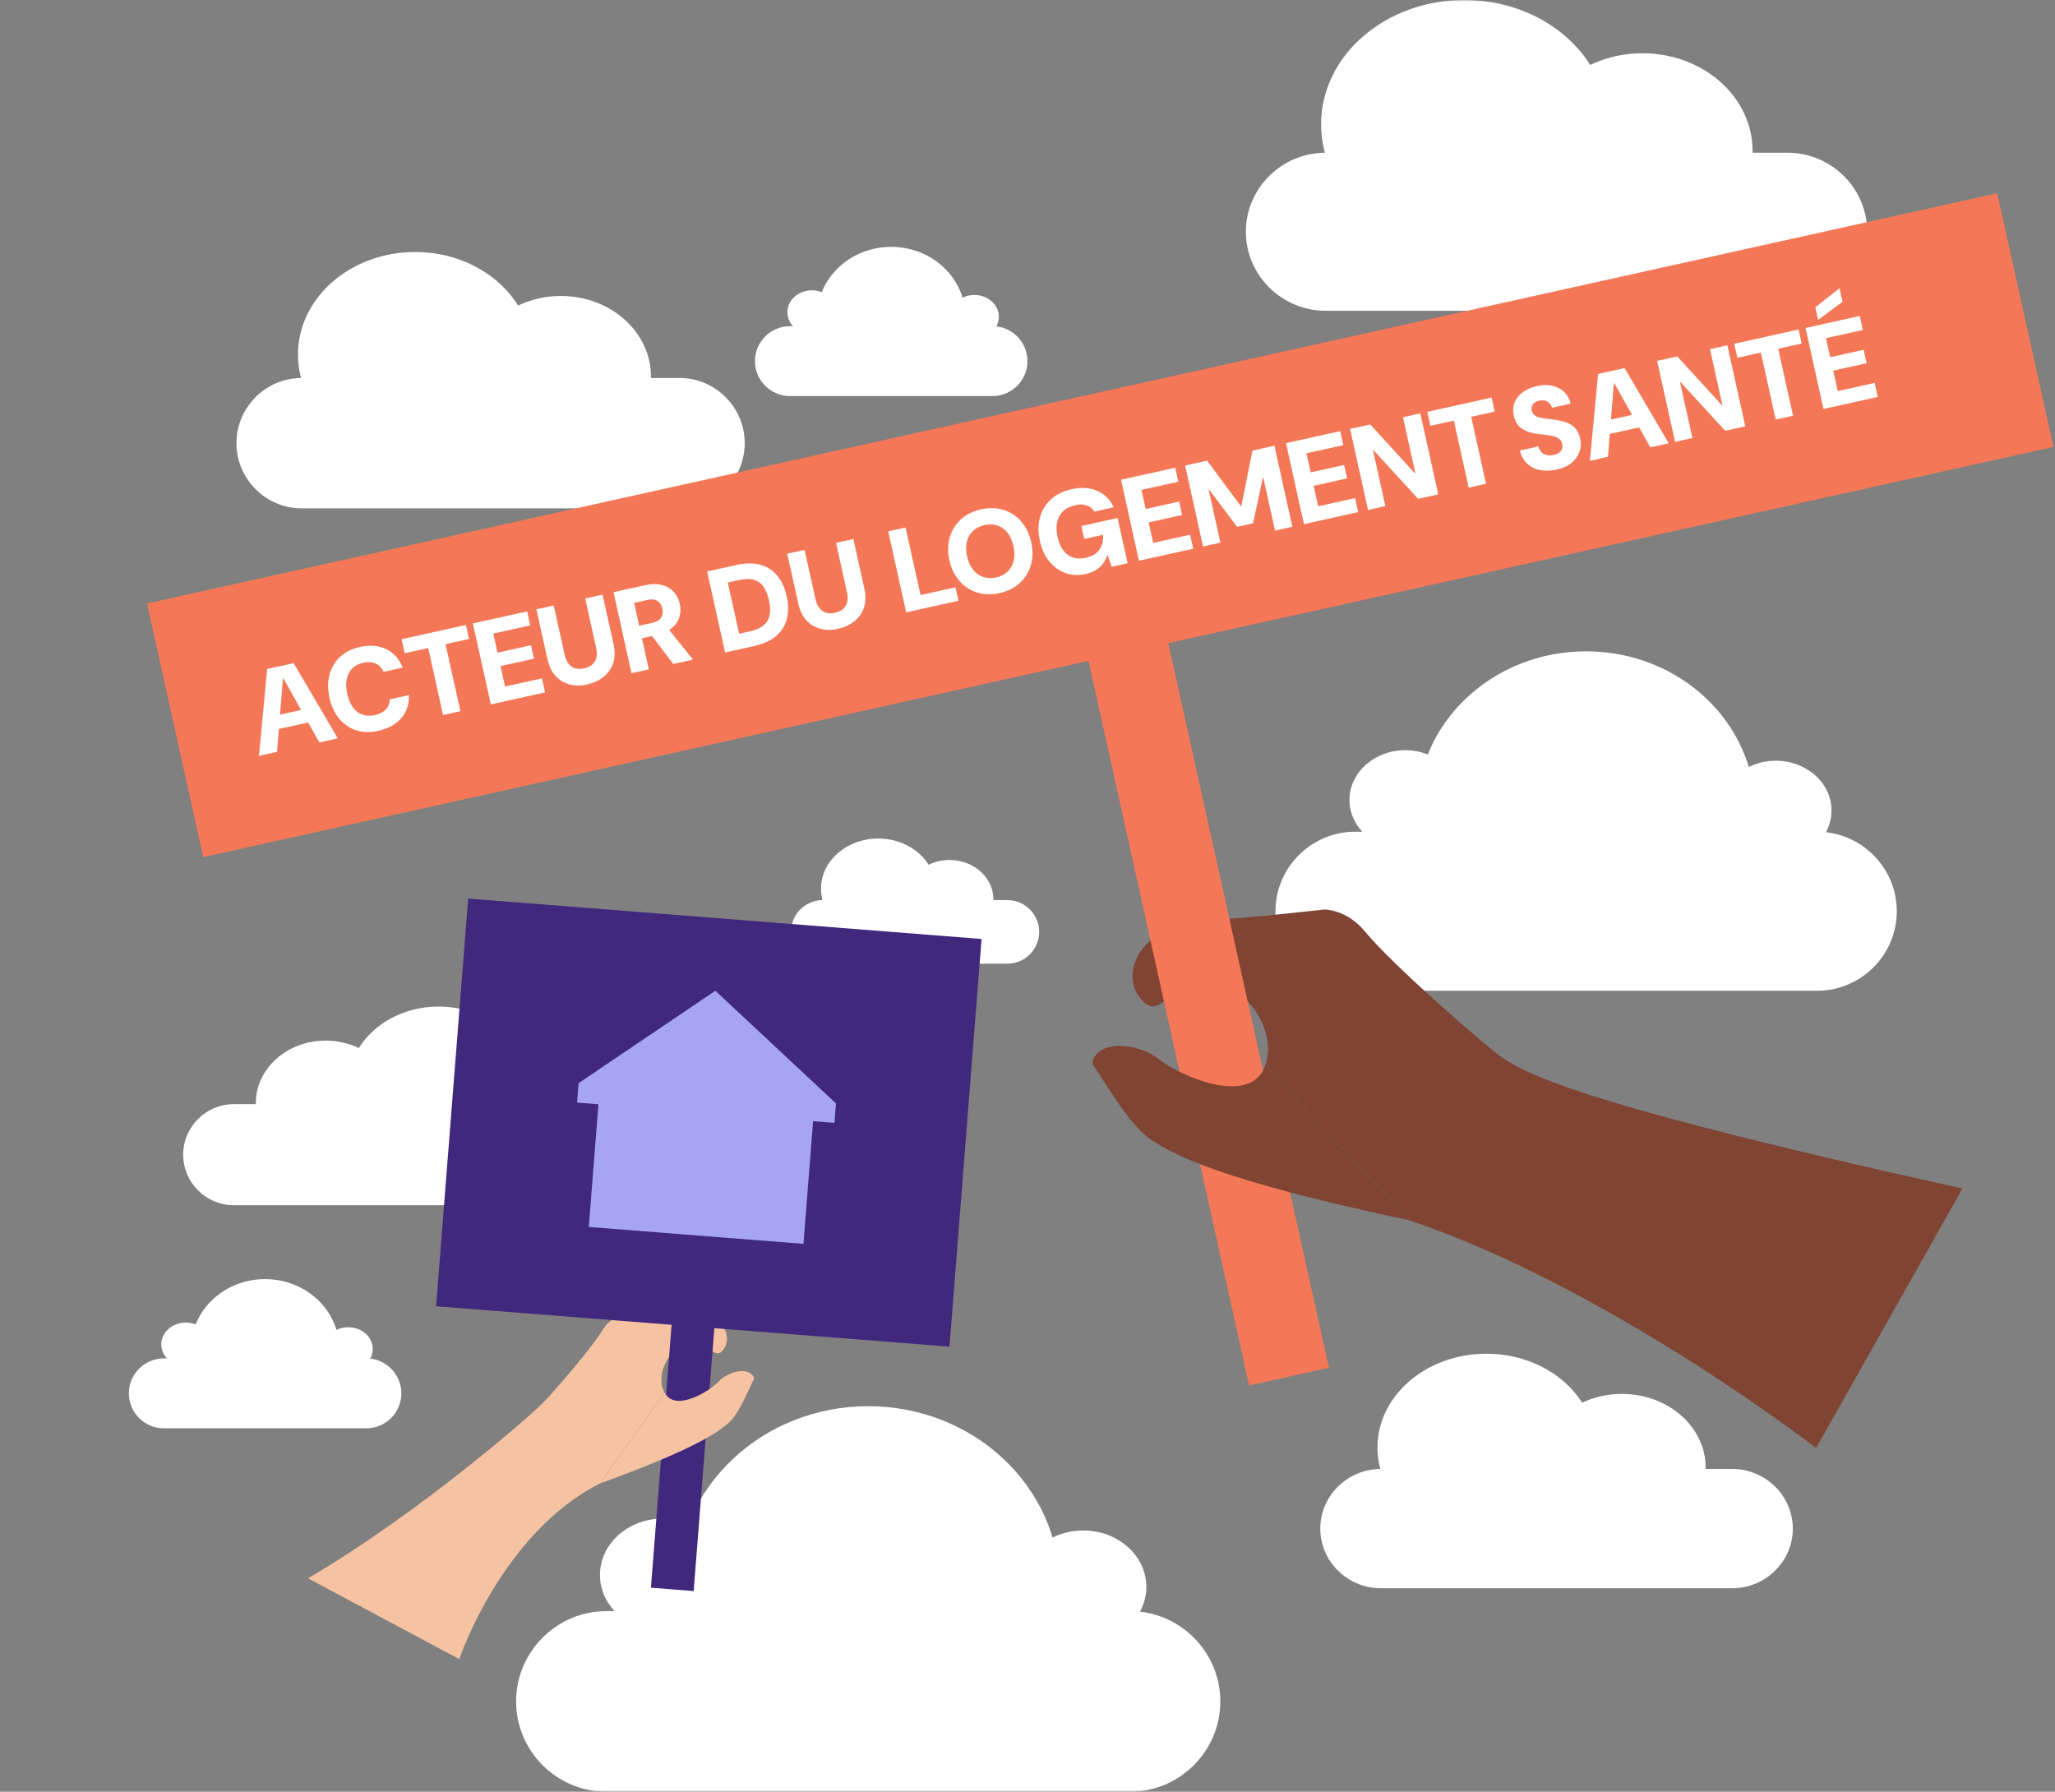 <svg width="679" height="592" viewBox="0 0 679 592" fill="none" xmlns="http://www.w3.org/2000/svg">
<rect x="0" y="0" width="679" height="592" fill="#808080" stroke="none"/>
<g clip-path="url(#clip0_2134_9830)">
<mask id="mask0_2134_9830" style="mask-type:luminance" maskUnits="userSpaceOnUse" x="-301" y="0" width="980" height="592">
<path d="M678.501 0H-301V592H678.501V0Z" fill="white"/>
</mask>
<g mask="url(#mask0_2134_9830)">
<path d="M224.523 167.955H99.665C87.818 167.955 78.125 158.261 78.125 146.423C78.125 134.585 87.818 124.883 99.665 124.883H224.523C236.369 124.883 246.063 134.577 246.063 146.423C246.063 158.27 236.369 167.955 224.523 167.955Z" fill="white"/>
<path d="M175.886 117.14C175.886 135.852 158.551 151.017 137.172 151.017C115.792 151.017 98.457 135.852 98.457 117.14C98.457 98.429 115.792 83.264 137.172 83.264C158.551 83.264 175.886 98.429 175.886 117.14Z" fill="white"/>
<path d="M215.083 124.402C215.083 139.102 201.759 151.017 185.319 151.017C168.879 151.017 155.555 139.102 155.555 124.402C155.555 109.701 168.879 97.787 185.319 97.787C201.759 97.787 215.083 109.701 215.083 124.402Z" fill="white"/>
<path d="M590.618 102.676H437.98C423.499 102.676 411.652 90.931 411.652 76.568C411.652 62.205 423.499 50.46 437.98 50.46H590.618C605.099 50.46 616.945 62.214 616.945 76.568C616.945 90.931 605.099 102.676 590.618 102.676Z" fill="white"/>
<path d="M531.164 41.07C531.164 63.75 509.97 82.141 483.837 82.141C457.704 82.141 436.51 63.75 436.51 41.07C436.51 18.39 457.687 0 483.829 0C509.97 0 531.156 18.39 531.156 41.07" fill="white"/>
<path d="M579.083 49.869C579.083 67.694 562.795 82.141 542.699 82.141C522.602 82.141 506.314 67.694 506.314 49.869C506.314 32.044 522.602 17.597 542.699 17.597C562.795 17.597 579.083 32.044 579.083 49.869Z" fill="white"/>
<path d="M572.347 524.771H456.262C445.252 524.771 436.242 515.905 436.242 505.063C436.242 494.221 445.252 485.355 456.262 485.355H572.347C583.358 485.355 592.367 494.221 592.367 505.063C592.367 515.905 583.358 524.771 572.347 524.771Z" fill="white"/>
<path d="M527.12 478.271C527.12 495.395 511.001 509.268 491.125 509.268C471.248 509.268 455.129 495.387 455.129 478.271C455.129 461.156 471.248 447.274 491.125 447.274C511.001 447.274 527.12 461.156 527.12 478.271Z" fill="white"/>
<path d="M563.575 484.916C563.575 498.367 551.188 509.277 535.905 509.277C520.621 509.277 508.234 498.367 508.234 484.916C508.234 471.465 520.621 460.556 535.905 460.556C551.188 460.556 563.575 471.457 563.575 484.916Z" fill="white"/>
<path d="M332.838 318.414H271.866C266.082 318.414 261.354 313.677 261.354 307.901C261.354 302.126 266.082 297.389 271.866 297.389H332.838C338.622 297.389 343.359 302.118 343.359 307.901C343.359 313.685 338.622 318.414 332.838 318.414Z" fill="white"/>
<path d="M309.094 293.598C309.094 302.734 300.634 310.139 290.189 310.139C279.744 310.139 271.283 302.734 271.283 293.598C271.283 284.462 279.752 277.056 290.189 277.056C300.625 277.056 309.094 284.462 309.094 293.598Z" fill="white"/>
<path d="M328.237 297.144C328.237 304.321 321.727 310.139 313.706 310.139C305.684 310.139 299.174 304.321 299.174 297.144C299.174 289.967 305.684 284.149 313.706 284.149C321.727 284.149 328.237 289.967 328.237 297.144Z" fill="white"/>
<path d="M77.221 398.207H173.986C183.164 398.207 190.679 390.692 190.679 381.514C190.679 372.336 183.164 364.821 173.986 364.821H77.221C68.042 364.821 60.527 372.327 60.527 381.514C60.527 390.701 68.034 398.207 77.221 398.207Z" fill="white"/>
<path d="M114.914 358.826C114.914 373.324 128.348 385.077 144.923 385.077C161.498 385.077 174.924 373.324 174.924 358.826C174.924 344.328 161.49 332.574 144.923 332.574C128.356 332.574 114.914 344.328 114.914 358.826Z" fill="white"/>
<path d="M84.531 364.449C84.531 375.84 94.858 385.077 107.6 385.077C120.341 385.077 130.668 375.84 130.668 364.449C130.668 353.059 120.341 343.821 107.6 343.821C94.858 343.821 84.531 353.059 84.531 364.449Z" fill="white"/>
<path d="M327.94 130.861H260.99C254.64 130.861 249.447 125.668 249.447 119.319C249.447 112.969 254.64 107.768 260.99 107.768H327.94C334.29 107.768 339.483 112.961 339.483 119.319C339.483 125.677 334.29 130.861 327.94 130.861Z" fill="white"/>
<path d="M318.967 104.677C318.967 117.436 307.998 127.788 294.463 127.788C280.927 127.788 269.959 117.444 269.959 104.677C269.959 91.91 280.927 81.567 294.463 81.567C307.998 81.567 318.967 91.91 318.967 104.677Z" fill="white"/>
<path d="M276.307 103.149C276.307 107.134 272.693 110.368 268.234 110.368C263.776 110.368 260.162 107.134 260.162 103.149C260.162 99.163 263.776 95.93 268.234 95.93C272.693 95.93 276.307 99.163 276.307 103.149Z" fill="white"/>
<path d="M330.027 104.677C330.027 108.663 326.413 111.897 321.955 111.897C317.497 111.897 313.883 108.663 313.883 104.677C313.883 100.692 317.497 97.458 321.955 97.458C326.413 97.458 330.027 100.692 330.027 104.677Z" fill="white"/>
<path d="M121.069 471.921H54.119C47.769 471.921 42.576 466.728 42.576 460.37C42.576 454.012 47.769 448.819 54.119 448.819H121.069C127.419 448.819 132.612 454.012 132.612 460.37C132.612 466.728 127.419 471.921 121.069 471.921Z" fill="white"/>
<path d="M112.093 445.737C112.093 458.504 101.125 468.848 87.59 468.848C74.054 468.848 63.086 458.504 63.086 445.737C63.086 432.97 74.054 422.627 87.59 422.627C101.125 422.627 112.093 432.97 112.093 445.737Z" fill="white"/>
<path d="M69.436 444.209C69.436 448.194 65.822 451.428 61.363 451.428C56.905 451.428 53.291 448.194 53.291 444.209C53.291 440.224 56.905 436.99 61.363 436.99C65.822 436.99 69.436 440.224 69.436 444.209Z" fill="white"/>
<path d="M123.156 445.737C123.156 449.723 119.542 452.957 115.084 452.957C110.626 452.957 107.012 449.723 107.012 445.737C107.012 441.752 110.626 438.518 115.084 438.518C119.542 438.518 123.156 441.752 123.156 445.737Z" fill="white"/>
<path d="M373.37 592H200.366C183.951 592 170.525 578.574 170.525 562.16C170.525 545.745 183.951 532.32 200.366 532.32H373.37C389.784 532.32 403.21 545.745 403.21 562.16C403.21 578.574 389.784 592 373.37 592Z" fill="white"/>
<path d="M350.19 524.332C350.19 557.313 321.836 584.046 286.87 584.046C251.905 584.046 223.551 557.313 223.551 524.332C223.551 491.35 251.905 464.618 286.87 464.618C321.836 464.618 350.19 491.35 350.19 524.332Z" fill="white"/>
<path d="M239.948 520.38C239.948 530.682 230.61 539.032 219.092 539.032C207.575 539.032 198.236 530.682 198.236 520.38C198.236 510.079 207.575 501.728 219.092 501.728C230.61 501.728 239.948 510.079 239.948 520.38Z" fill="white"/>
<path d="M378.765 524.332C378.765 534.633 369.426 542.984 357.909 542.984C346.391 542.984 337.053 534.633 337.053 524.332C337.053 514.03 346.391 505.68 357.909 505.68C369.426 505.68 378.765 514.03 378.765 524.332Z" fill="white"/>
<path d="M600.395 327.356H447.757C433.276 327.356 421.43 315.535 421.43 301.079C421.43 286.623 433.276 274.802 447.757 274.802H600.395C614.876 274.802 626.723 286.623 626.723 301.079C626.723 315.535 614.876 327.356 600.395 327.356Z" fill="white"/>
<path d="M579.946 267.777C579.946 296.815 554.935 320.356 524.074 320.356C493.212 320.356 468.201 296.815 468.201 267.777C468.201 238.739 493.212 215.198 524.074 215.198C554.935 215.198 579.946 238.739 579.946 267.777Z" fill="white"/>
<path d="M482.683 264.298C482.683 273.367 474.442 280.721 464.284 280.721C454.126 280.721 445.885 273.367 445.885 264.298C445.885 255.229 454.126 247.875 464.284 247.875C474.442 247.875 482.683 255.229 482.683 264.298Z" fill="white"/>
<path d="M605.157 267.777C605.157 276.845 596.916 284.2 586.758 284.2C576.601 284.2 568.359 276.845 568.359 267.777C568.359 258.708 576.601 251.354 586.758 251.354C596.916 251.354 605.157 258.708 605.157 267.777Z" fill="white"/>
<path d="M219.558 460.092C215.919 453.278 222.724 442.478 230.02 444.234C235.424 445.535 236.969 449.191 239.266 445.568C242.525 440.426 237.349 432.042 224.143 433.722C220.318 434.212 205.6 434.617 205.6 434.617C205.6 434.617 201.792 435.073 199.141 439.396C196.49 443.728 188.772 453.252 180.387 462.532C176.605 466.72 138.701 499.845 101.768 521.478L151.746 548.185C151.746 548.185 165.737 506.49 198.364 490.092" fill="#F5C3A2"/>
</g>
<path d="M228.812 349.986L215.07 524.587L229.195 525.698L242.937 351.098L228.812 349.986Z" fill="#42287D"/>
<mask id="mask1_2134_9830" style="mask-type:luminance" maskUnits="userSpaceOnUse" x="-301" y="0" width="980" height="592">
<path d="M678.501 0H-301V592H678.501V0Z" fill="white"/>
</mask>
<g mask="url(#mask1_2134_9830)">
<path d="M198.365 490.101C230.848 478.288 237.274 473.053 240.744 470.123C244.088 467.303 247.255 459.391 249.019 455.785C249.146 455.515 249.146 455.203 249.002 454.949C246.925 451.243 240.229 453.489 237.595 456.36C234.859 459.332 223.207 466.906 219.567 460.092" fill="#F5C3A2"/>
</g>
<path d="M154.688 296.891L144.086 431.6L313.72 444.951L324.322 310.242L154.688 296.891Z" fill="#42287D"/>
<path d="M198.322 357.378L194.543 405.393L265.471 410.975L269.25 362.96L198.322 357.378Z" fill="#A5A5F3"/>
<path d="M276.222 364.576L236.368 327.356L191.177 357.88L190.67 364.297L275.715 370.993L276.222 364.576Z" fill="#A5A5F3"/>
<path d="M417.994 352.256C423.061 338.426 407.347 319.866 394.056 325.118C384.211 329.011 382.252 336.306 376.966 330.092C369.46 321.259 377 304.06 402.365 303.73C409.703 303.637 437.592 300.505 437.592 300.505C437.592 300.505 444.896 300.353 451.043 307.817C457.19 315.281 474.289 331.223 492.561 346.498C500.811 353.396 512.953 362.752 648.433 392.694L600.059 478.44C600.059 478.44 531.858 425.574 465.946 403.282" fill="#804433"/>
<path d="M371.474 146.925L345.111 152.769L412.726 457.758L439.089 451.913L371.474 146.925Z" fill="#F47857"/>
<path d="M465.944 403.265C401.519 389.595 388.009 381.404 380.679 376.811C373.62 372.386 365.557 358.294 361.267 351.953C360.955 351.488 360.87 350.897 361.073 350.365C364.011 342.825 377.243 345.29 382.968 349.994C388.912 354.874 412.909 366.087 417.975 352.257" fill="#804433"/>
<path d="M659.91 63.858L48.565 199.39L67.145 283.203L678.491 147.671L659.91 63.858Z" fill="#F47857"/>
<path d="M88.241 241.711L88.748 236.949L102.815 233.833L105.247 237.945L88.233 241.719L88.241 241.711ZM85.564 249.724L88.275 221.049L97.031 219.107L111.605 243.948L105.525 245.3L93.603 224.08L93.493 224.106L91.543 248.398L85.581 249.724H85.564Z" fill="white"/>
<path d="M125.001 241.466C122.299 242.066 119.842 241.998 117.638 241.272C115.434 240.546 113.568 239.262 112.048 237.413C110.528 235.572 109.473 233.301 108.873 230.599C108.265 227.846 108.257 225.313 108.857 223C109.456 220.686 110.596 218.727 112.285 217.106C113.973 215.493 116.169 214.379 118.871 213.779C122.181 213.044 125.085 213.272 127.568 214.455C130.05 215.645 131.883 217.688 133.056 220.576L126.749 221.978C126.166 220.686 125.296 219.774 124.14 219.251C122.983 218.719 121.598 218.634 119.994 218.989C118.465 219.327 117.241 219.968 116.329 220.922C115.417 221.877 114.818 223.05 114.548 224.469C114.269 225.879 114.336 227.492 114.733 229.299C115.122 231.055 115.738 232.516 116.591 233.681C117.435 234.846 118.474 235.648 119.698 236.104C120.923 236.552 122.299 236.611 123.827 236.273C125.432 235.919 126.656 235.302 127.483 234.416C128.319 233.537 128.758 232.423 128.809 231.072L135.083 229.679C135.226 232.617 134.416 235.125 132.643 237.219C130.869 239.313 128.328 240.723 125.018 241.458" fill="white"/>
<path d="M146.383 236.239L141.477 214.108L133.718 215.831L132.688 211.204L153.949 206.492L154.971 211.119L147.211 212.833L152.117 234.973L146.383 236.239Z" fill="white"/>
<path d="M162.172 232.744L156.236 205.985L174.171 202.008L175.193 206.636L163 209.338L164.393 215.645L175.446 213.196L176.425 217.629L165.381 220.078L166.875 226.841L179.077 224.139L180.098 228.767L162.172 232.744Z" fill="white"/>
<path d="M194.082 226.149C192.064 226.597 190.147 226.597 188.332 226.157C186.508 225.718 184.946 224.806 183.629 223.405C182.32 222.012 181.391 220.095 180.851 217.646L177.229 201.324L182.962 200.049L186.593 216.413C186.863 217.612 187.285 218.583 187.885 219.335C188.476 220.086 189.21 220.585 190.08 220.829C190.95 221.074 191.938 221.083 193.027 220.829C194.124 220.585 195.011 220.171 195.695 219.58C196.379 218.989 196.826 218.22 197.054 217.291C197.274 216.363 197.257 215.299 196.987 214.1L193.356 197.736L199.089 196.461L202.712 212.783C203.252 215.231 203.21 217.367 202.568 219.191C201.927 221.015 200.863 222.518 199.36 223.692C197.857 224.866 196.1 225.676 194.082 226.124" fill="white"/>
<path d="M222.452 219.377L214.464 208.873L220.62 207.505L228.945 217.933L222.443 219.377H222.452ZM211.196 206.754L215.519 205.8C216.946 205.479 217.918 204.904 218.441 204.069C218.965 203.233 219.1 202.228 218.838 201.054C218.585 199.906 218.044 199.07 217.217 198.546C216.389 198.023 215.266 197.913 213.839 198.234L209.524 199.188L211.205 206.754H211.196ZM208.655 222.434L202.719 195.675L213.121 193.37C215.283 192.889 217.174 192.864 218.779 193.303C220.383 193.733 221.675 194.502 222.654 195.591C223.634 196.689 224.293 197.998 224.63 199.526C224.951 200.953 224.909 202.363 224.504 203.765C224.107 205.166 223.279 206.399 222.021 207.48C220.763 208.561 218.998 209.354 216.735 209.853L212.108 210.874L214.388 221.159L208.655 222.434Z" fill="white"/>
<path d="M244.22 209.38L247.775 208.594C249.835 208.138 251.397 207.438 252.444 206.5C253.491 205.563 254.125 204.406 254.344 203.03C254.564 201.662 254.479 200.092 254.082 198.335C253.685 196.554 253.103 195.084 252.326 193.936C251.549 192.788 250.485 192.002 249.143 191.597C247.792 191.192 246.086 191.209 244.026 191.673L240.471 192.458L244.228 209.397L244.22 209.38ZM239.584 215.577L233.648 188.819L243.283 186.683C246.365 185.999 249.05 185.982 251.338 186.641C253.626 187.299 255.476 188.515 256.903 190.297C258.33 192.078 259.343 194.324 259.934 197.026C260.525 199.703 260.559 202.152 260.018 204.373C259.478 206.593 258.321 208.485 256.548 210.055C254.775 211.626 252.309 212.757 249.177 213.45L239.584 215.577Z" fill="white"/>
<path d="M276.957 207.775C274.939 208.223 273.022 208.223 271.207 207.784C269.383 207.345 267.821 206.433 266.504 205.031C265.195 203.638 264.266 201.721 263.726 199.273L260.104 182.951L265.837 181.676L269.468 198.04C269.738 199.239 270.16 200.21 270.76 200.961C271.351 201.713 272.085 202.211 272.955 202.456C273.825 202.701 274.813 202.709 275.902 202.456C276.999 202.211 277.886 201.797 278.57 201.206C279.254 200.615 279.701 199.847 279.929 198.918C280.149 197.989 280.132 196.925 279.862 195.726L276.231 179.362L281.964 178.096L285.587 194.417C286.127 196.866 286.085 199.002 285.443 200.826C284.802 202.65 283.738 204.153 282.235 205.327C280.732 206.5 278.975 207.311 276.957 207.759" fill="white"/>
<path d="M299.409 202.321L293.473 175.554L299.214 174.288L304.162 196.613L315.705 194.054L316.693 198.487L299.409 202.321Z" fill="white"/>
<path d="M329.14 190.795C330.694 190.449 331.969 189.79 332.957 188.828C333.945 187.857 334.612 186.658 334.949 185.239C335.287 183.812 335.262 182.208 334.865 180.426C334.468 178.644 333.818 177.175 332.906 176.027C331.994 174.879 330.888 174.085 329.588 173.637C328.287 173.19 326.86 173.139 325.298 173.485C323.745 173.832 322.461 174.482 321.465 175.436C320.46 176.39 319.784 177.589 319.447 179.008C319.109 180.435 319.134 182.039 319.531 183.82C319.928 185.602 320.578 187.071 321.49 188.22C322.402 189.368 323.517 190.17 324.834 190.626C326.151 191.082 327.587 191.141 329.14 190.795ZM330.246 195.963C327.595 196.554 325.129 196.486 322.841 195.76C320.553 195.034 318.611 193.767 317.006 191.943C315.402 190.12 314.296 187.848 313.688 185.121C313.08 182.393 313.122 179.869 313.815 177.53C314.499 175.199 315.723 173.224 317.496 171.602C319.261 169.981 321.473 168.875 324.125 168.292C326.801 167.701 329.292 167.76 331.589 168.487C333.886 169.204 335.836 170.479 337.423 172.303C339.019 174.127 340.117 176.407 340.725 179.134C341.333 181.862 341.299 184.386 340.624 186.717C339.948 189.047 338.724 191.023 336.942 192.644C335.161 194.265 332.94 195.38 330.263 195.971" fill="white"/>
<path d="M358.692 189.655C356.319 190.179 354.107 190.077 352.047 189.343C349.987 188.608 348.213 187.342 346.727 185.526C345.241 183.719 344.203 181.448 343.595 178.72C342.987 175.968 342.987 173.409 343.595 171.062C344.211 168.706 345.402 166.705 347.175 165.05C348.948 163.403 351.236 162.264 354.04 161.639C357.248 160.929 360.077 161.107 362.517 162.162C364.957 163.226 366.781 165.042 367.997 167.608L361.614 169.027C360.989 168.039 360.144 167.364 359.055 166.992C357.974 166.621 356.691 166.595 355.213 166.925C353.533 167.296 352.199 167.972 351.211 168.951C350.223 169.93 349.581 171.146 349.286 172.582C348.99 174.026 349.041 175.638 349.438 177.42C349.843 179.252 350.485 180.747 351.354 181.887C352.224 183.035 353.288 183.804 354.555 184.209C355.821 184.614 357.214 184.64 358.743 184.302C360.938 183.82 362.466 182.875 363.353 181.473C364.231 180.071 364.611 178.484 364.476 176.694L358.245 178.079L357.299 173.798L369.264 171.146L372.574 186.092L367.296 187.266L365.996 183.381L365.886 183.407C365.531 184.471 365.042 185.433 364.4 186.286C363.758 187.139 362.956 187.84 362.002 188.405C361.039 188.963 359.942 189.385 358.692 189.664" fill="white"/>
<path d="M376.324 185.264L370.396 158.506L388.323 154.529L389.344 159.156L377.151 161.858L378.553 168.166L389.598 165.717L390.585 170.15L379.533 172.599L381.036 179.371L393.228 176.669L394.259 181.287L376.324 185.264Z" fill="white"/>
<path d="M397.5 180.57L391.572 153.811L398.834 152.199L410.039 167.279L410.157 167.254L413.822 148.88L421.083 147.268L427.019 174.026L421.286 175.301L417.393 157.755L417.275 157.78L414.016 172.903L408.738 174.068L399.467 161.723L399.349 161.749L403.242 179.295L397.5 180.57Z" fill="white"/>
<path d="M430.836 173.181L424.908 146.423L442.834 142.446L443.856 147.073L431.663 149.775L433.065 156.083L444.109 153.634L445.097 158.067L434.044 160.516L435.547 167.279L447.74 164.577L448.77 169.204L430.836 173.181Z" fill="white"/>
<path d="M452.011 168.487L446.084 141.72L452.738 140.251L467.548 156.421L467.666 156.395L463.554 137.853L469.287 136.578L475.223 163.344L468.57 164.814L453.759 148.686L453.65 148.711L457.753 167.212L452.011 168.487Z" fill="white"/>
<path d="M485.275 161.115L480.369 138.976L472.61 140.698L471.588 136.071L492.841 131.359L493.863 135.987L486.103 137.709L491.009 159.84L485.275 161.115Z" fill="white"/>
<path d="M514.346 155.146C512.437 155.568 510.639 155.627 508.95 155.323C507.261 155.019 505.834 154.327 504.661 153.246C503.487 152.173 502.651 150.713 502.17 148.863L508.283 147.504C508.469 148.239 508.798 148.847 509.271 149.328C509.735 149.809 510.318 150.147 511.002 150.333C511.686 150.518 512.446 150.51 513.282 150.333C513.974 150.181 514.557 149.944 515.03 149.623C515.503 149.302 515.849 148.897 516.06 148.416C516.271 147.926 516.305 147.36 516.17 146.727C516.018 146.043 515.714 145.494 515.249 145.089C514.785 144.684 514.202 144.38 513.501 144.177C512.801 143.974 512.015 143.822 511.154 143.713C510.293 143.611 509.381 143.518 508.427 143.434C506.181 143.181 504.348 142.598 502.947 141.678C501.537 140.757 500.616 139.322 500.186 137.355C499.823 135.725 499.915 134.247 500.464 132.922C501.013 131.596 501.917 130.473 503.183 129.553C504.45 128.632 505.978 127.974 507.76 127.577C509.592 127.171 511.272 127.129 512.801 127.442C514.329 127.762 515.638 128.421 516.727 129.417C517.816 130.422 518.568 131.731 518.981 133.352L512.784 134.729C512.657 134.146 512.387 133.648 511.973 133.242C511.559 132.837 511.078 132.559 510.521 132.398C509.963 132.238 509.356 132.238 508.688 132.381C508.123 132.483 507.616 132.677 507.177 132.981C506.738 133.276 506.417 133.648 506.223 134.095C506.029 134.543 505.995 135.058 506.122 135.64C506.248 136.232 506.502 136.696 506.873 137.042C507.245 137.388 507.726 137.65 508.308 137.827C508.9 138.005 509.567 138.148 510.327 138.258C511.086 138.368 511.914 138.478 512.817 138.57C514.27 138.731 515.638 138.993 516.921 139.364C518.205 139.736 519.302 140.344 520.214 141.196C521.126 142.049 521.768 143.307 522.131 144.962C522.452 146.415 522.376 147.833 521.911 149.226C521.447 150.611 520.586 151.836 519.336 152.883C518.086 153.93 516.414 154.69 514.329 155.154" fill="white"/>
<path d="M527.999 144.219L528.506 139.457L542.573 136.341L545.005 140.453L527.991 144.228L527.999 144.219ZM525.322 152.232L528.033 123.557L536.789 121.615L551.363 146.457L545.283 147.808L533.361 126.589L533.243 126.614L531.292 150.915L525.331 152.241L525.322 152.232Z" fill="white"/>
<path d="M553.465 145.993L547.529 119.234L554.183 117.757L568.993 133.926L569.112 133.901L564.999 115.359L570.733 114.092L576.669 140.85L570.015 142.328L555.213 126.192L555.095 126.226L559.199 144.726L553.465 145.993Z" fill="white"/>
<path d="M586.715 138.621L581.809 116.49L574.049 118.204L573.027 113.585L594.28 108.865L595.302 113.492L587.542 115.215L592.448 137.355L586.715 138.621Z" fill="white"/>
<path d="M600.725 105.716L599.804 101.545L607.682 95.305L607.801 95.279L608.78 99.712L600.725 105.707V105.716ZM602.506 135.125L596.57 108.367L614.496 104.39L615.518 109.017L603.325 111.719L604.727 118.027L615.771 115.578L616.759 120.011L605.715 122.46L607.218 129.223L619.411 126.521L620.432 131.148L602.506 135.125Z" fill="white"/>
</g>
<defs>
<clipPath id="clip0_2134_9830">
<rect width="679" height="592" fill="white"/>
</clipPath>
</defs>
</svg>
